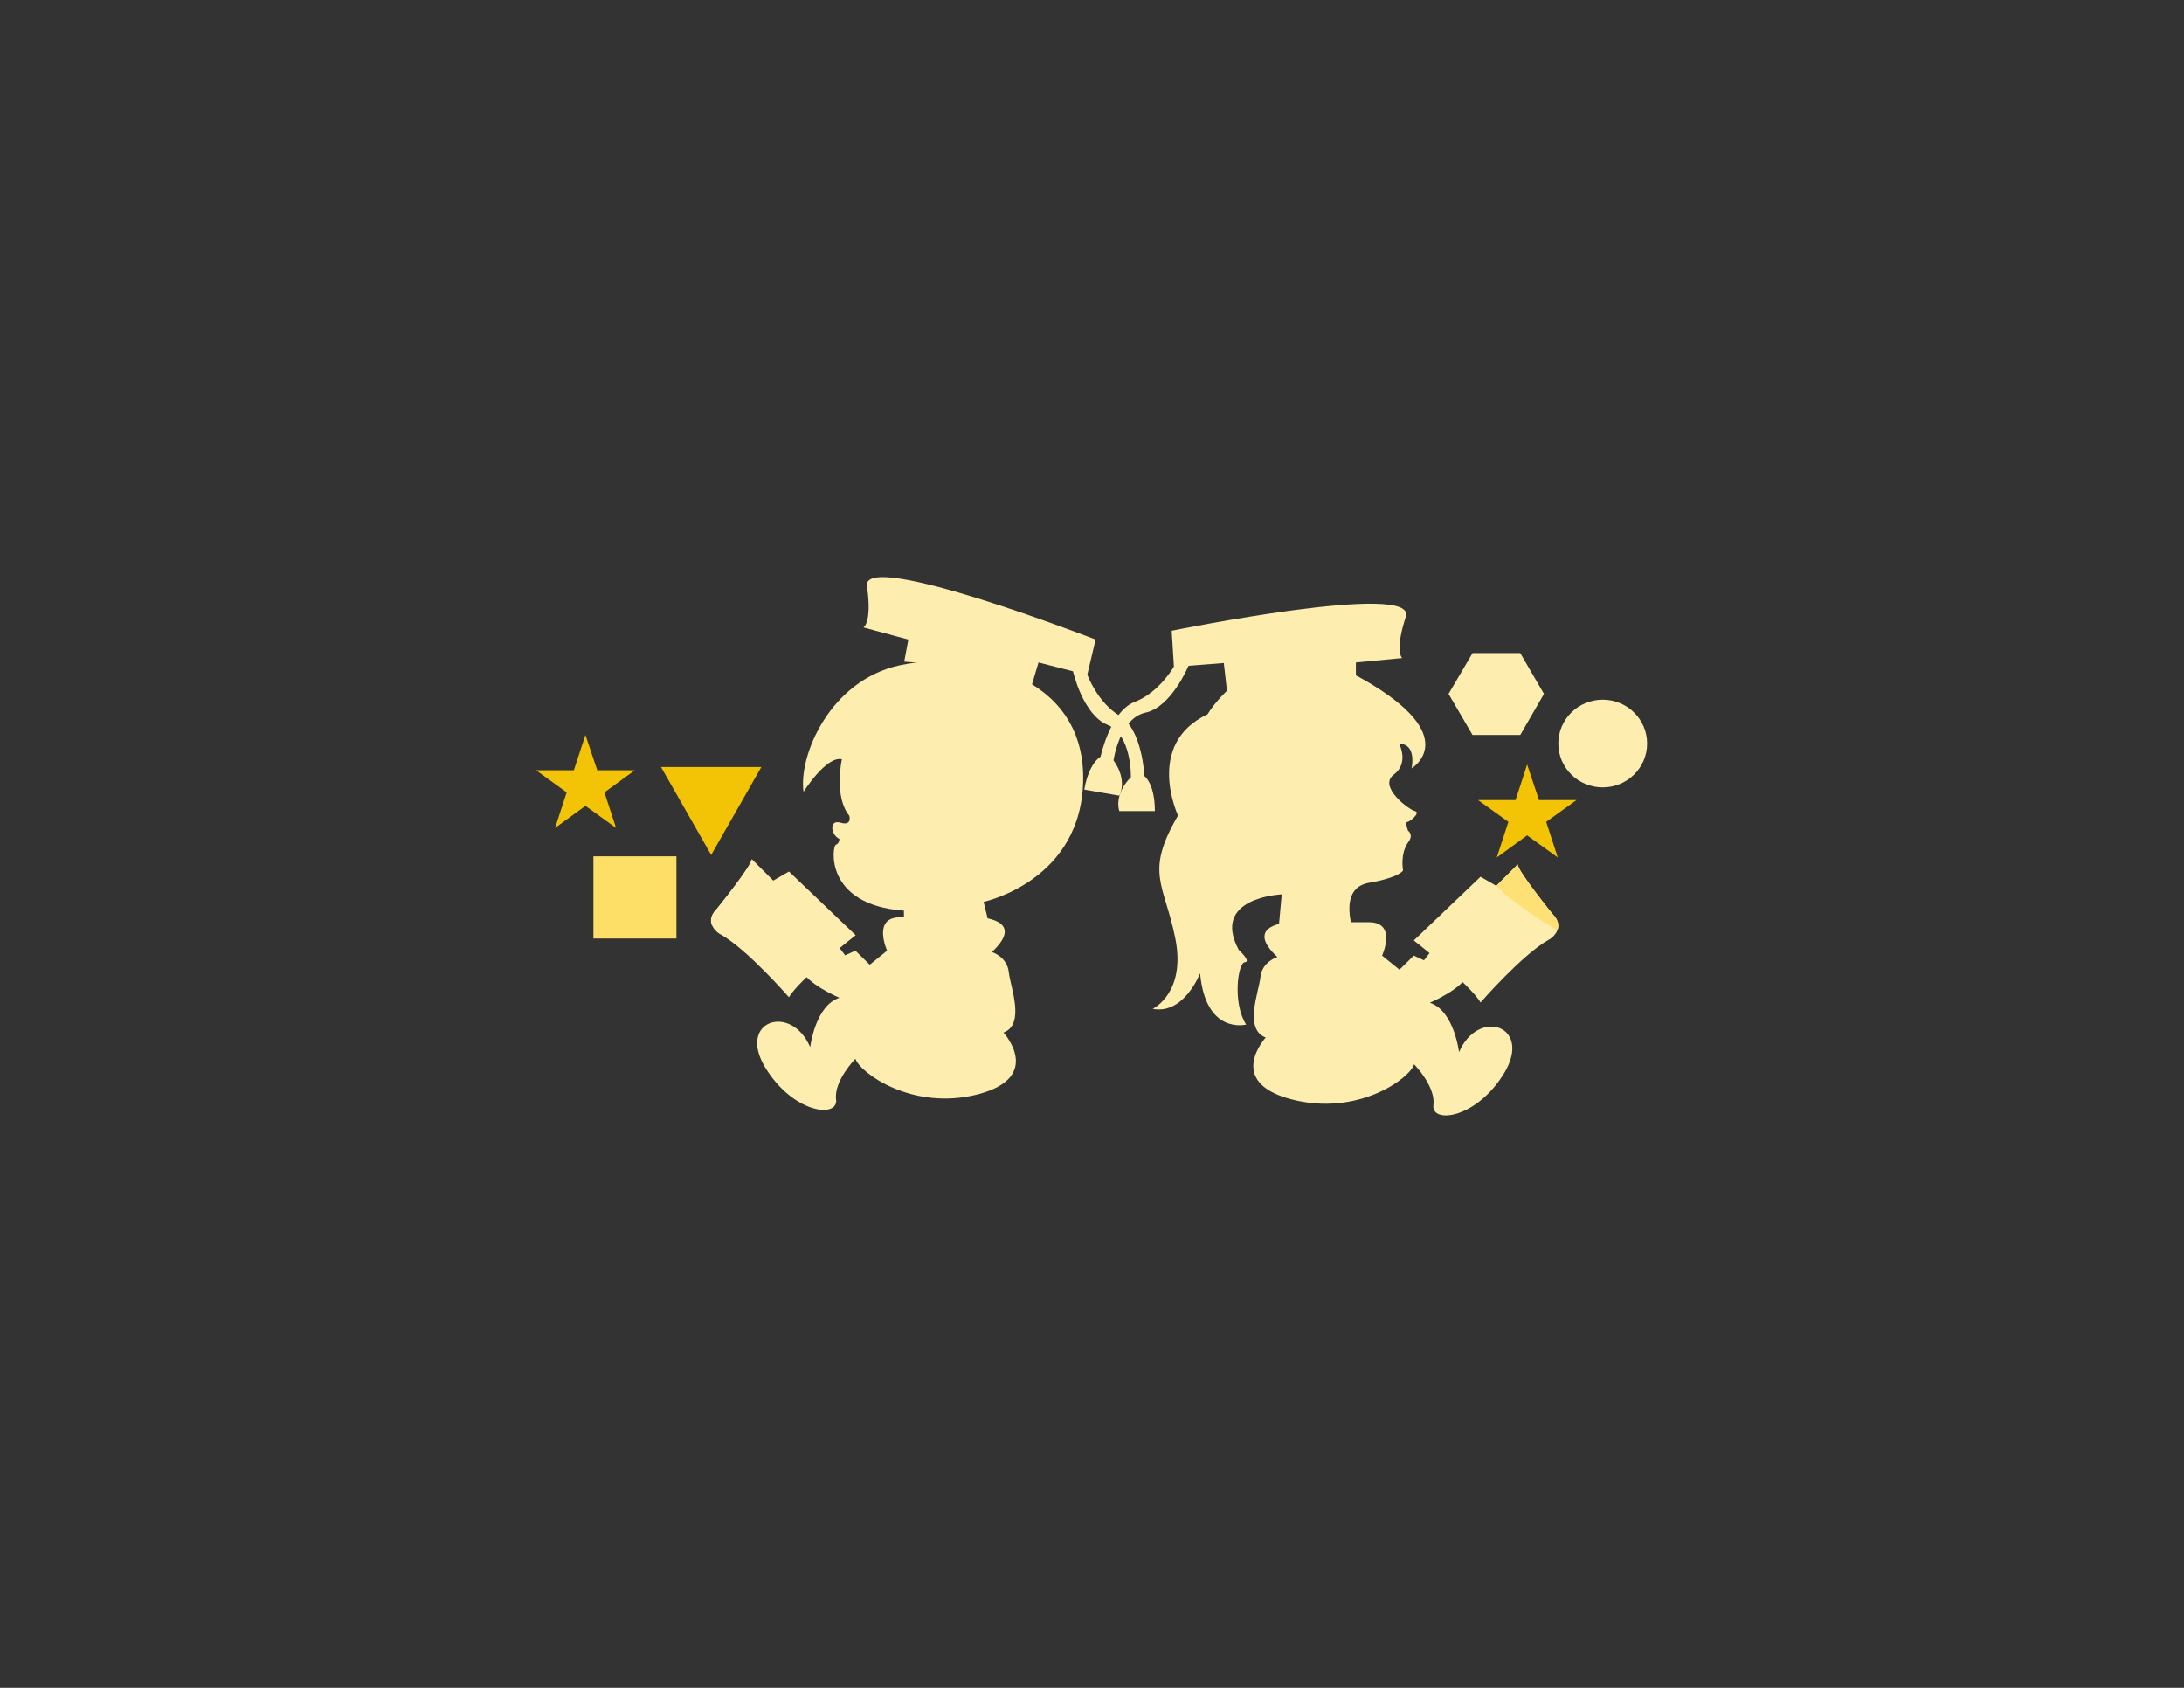 <?xml version="1.0" encoding="utf-8"?>
<!-- Generator: Adobe Illustrator 26.0.3, SVG Export Plug-In . SVG Version: 6.00 Build 0)  -->
<svg version="1.1" id="Layer_1" xmlns="http://www.w3.org/2000/svg" xmlns:xlink="http://www.w3.org/1999/xlink" x="0px" y="0px"
	 viewBox="0 0 792 612" style="enable-background:new 0 0 792 612;" xml:space="preserve">
<rect x="0" y="0" width="792" height="612" fill="#333333" stroke="none"/>
<style type="text/css">
	.st0{fill:#FDEEB0;}
	.st1{fill:#F3C306;}
	.st2{fill:#FDDF67;}
	.st3{fill:#FDE177;}
</style>
<g>
	<g>
		<path class="st0" d="M260,329.5c0,0,12.9-16,12.6-18l7.8,7.8l5.7-3.3l24.2,23.1c0,0-20.3,15.8-24.2,22.5c0,0-15.2-17.5-24.8-22.8
			C261.2,338.9,254.6,334.9,260,329.5z"/>
		<path class="st0" d="M280.3,319.4l-7.8-7.8c0.4,2-12.6,18-12.6,18c-2.3,2.3-2.4,4.4-1.7,6C258.2,335.6,273.9,326.3,280.3,319.4z"
			/>
		<path class="st0" d="M291.4,287.1c0,0,8.2-13.1,13.9-11.8c0,0-3,13.5,2.7,20.5c0,0,1.1,3.8-3.2,2.5c-4.2-1.3-3.6,4.4-0.4,5.9
			c0,0,0,1.7-1.3,2.1c-1.3,0.4-4.4,21.8,24.7,23.9l0,3h30.4l-1.5-6.2c0,0,36.1-7.6,36.1-45s-40.4-46.3-66.4-40.8
			C300.7,246.7,289.5,274.4,291.4,287.1z"/>
		<path class="st0" d="M329.4,231.9l-16.3-4.4c0,0,3.2-1.5,1.3-15c-1.9-13.5,82.9,19.4,82.9,19.4l-3,12.7c0,0,3.6,10.1,11.8,15
			s8.9,21.8,8.9,21.8s3.8,2.7,3.8,12.7h-12.9c0,0-2.2-5.8,4.2-12.3c0,0,0.4-15.4-8.5-19s-12.5-19.4-12.5-19.4l-12.5-3.2l-3,10.1
			c0,0-30.2-9.7-45.7-10.4L329.4,231.9z"/>
		<path class="st0" d="M310.2,383.9c0,0-7.9,8-7,14.8c0.8,6.8-15.6,5.1-25.8-11.8c-10.1-16.9,9.6-23.2,16.4-7.2
			c0,0,1.8-15.1,10.6-17.9c0,0-12.7-5.4-13.9-10.8c-1.3-5.5,11.8-10.1,11.8-10.1l4.2,5.5l3.7-1.7l5.2,5.1l6.3-5.1
			c0,0-5.5-12.1,4.7-12.1s28.7,0,28.7,0s17.3,0.7,4.6,12.6c0,0,5.5,1.7,6.1,7.2c0.6,5.5,6.1,19-1.9,22c0,0,14.8,16.1-9.3,22.4
			C330.7,402.9,311.8,388.9,310.2,383.9z"/>
	</g>
	<polygon class="st1" points="212.3,266.5 216.6,279.3 230.2,279.3 219.2,287.3 223.4,300.2 212.3,292.2 201.3,300.2 205.5,287.3 
		194.4,279.3 208.1,279.3 	"/>
	<polygon class="st1" points="553.8,277.2 558.1,290.1 571.7,290.1 560.7,298 564.9,310.9 553.8,302.9 542.8,310.9 547,298 
		536,290.1 549.6,290.1 	"/>
	<polygon class="st0" points="534,266.5 525.3,251.6 534,236.8 551.3,236.8 559.9,251.6 551.3,266.5 	"/>
	<rect x="215.2" y="310.5" class="st2" width="30.1" height="29.8"/>
	<ellipse class="st0" cx="581.2" cy="269.6" rx="16.1" ry="15.9"/>
	<polygon class="st1" points="276.1,278.1 239.7,278.1 257.9,310 	"/>
	<g>
		<g>
			<path class="st0" d="M563,331.4c0,0-12.9-16-12.6-18l-7.8,7.8l-5.7-3.3L512.7,341c0,0,20.3,15.8,24.2,22.5
				c0,0,15.2-17.5,24.8-22.8C561.8,340.8,568.3,336.7,563,331.4z"/>
			<path class="st3" d="M542.6,321.2l7.8-7.8c-0.4,2,12.6,18,12.6,18c2.3,2.3,2.4,4.4,1.7,6C564.7,337.4,549.1,328.1,542.6,321.2z"
				/>
			<path class="st0" d="M491.7,240.2l16.8-1.6c0,0-2.9-2,1.3-15c4.2-13-84.9,5.1-84.9,5.1l0.8,13c0,0-5.3,9.4-14.2,12.8
				s-12.4,19.9-12.4,19.9s-4.2,2.1-5.9,11.9l12.7,2.2c0,0,3.2-5.4-2.1-12.8c0,0,2.2-15.3,11.6-17.3c9.4-2,15.6-17,15.6-17l12.8-1
				l1.2,10.5c0,0,31.4-4.5,46.7-2.5L491.7,240.2z"/>
			<path class="st0" d="M529.1,381.5c0,0-1.8-15.1-10.6-17.9c0,0,12.7-5.4,13.9-10.8c1.3-5.5-11.8-10.1-11.8-10.1l-4.2,5.5l-3.7-1.7
				l-5.2,5.1l-6.3-5.1c0,0,5.5-12.1-4.7-12.1c-10.1,0-28.7,0-28.7,0s-17.3,0.7-4.6,12.6c0,0-5.5,1.7-6.1,7.2c-0.6,5.5-6.1,19,1.9,22
				c0,0-14.8,16.1,9.3,22.4c24.1,6.3,43-7.6,44.5-12.7c0,0,7.9,8,7,14.8c-0.8,6.8,15.6,5.1,25.8-11.8
				C555.7,371.8,536,365.4,529.1,381.5z"/>
		</g>
		<path class="st0" d="M513.1,294.1c-2.2-0.5-13.4-8.9-7.7-13.2c5.7-4.2,2-11.2,2-11.2c6.5,0,4.5,8.9,4.5,8.9s19.1-11.4-17.6-32.3
			c-36.8-20.9-56.4,12.7-56.4,12.7c-22.9,10.8-10.7,36.7-10.7,36.7c-12.2,20.9-5,24.6-1,44.5c4,19.9-8.2,25.6-8.2,25.6
			c11.4,2.2,17.2-12.9,17.2-12.9c2,22.4,16.7,18.6,16.7,18.6c-5-7.7-3-22.4-0.5-22.6c2.5-0.2-2.2-4.5-2.2-4.5
			c-10.2-19.1,15.6-20.1,15.6-20.1l-1,11l27.1,2.7c0,0-6-15.9,5.5-17.9c11.4-2,12.4-4.5,12.4-4.5s-1.2-6.1,2-10.4
			c1.9-2.6-0.2-4-0.2-4s-1.2-3.2-0.2-3.2C511.1,298.1,515.4,294.6,513.1,294.1z"/>
	</g>
</g>
</svg>
